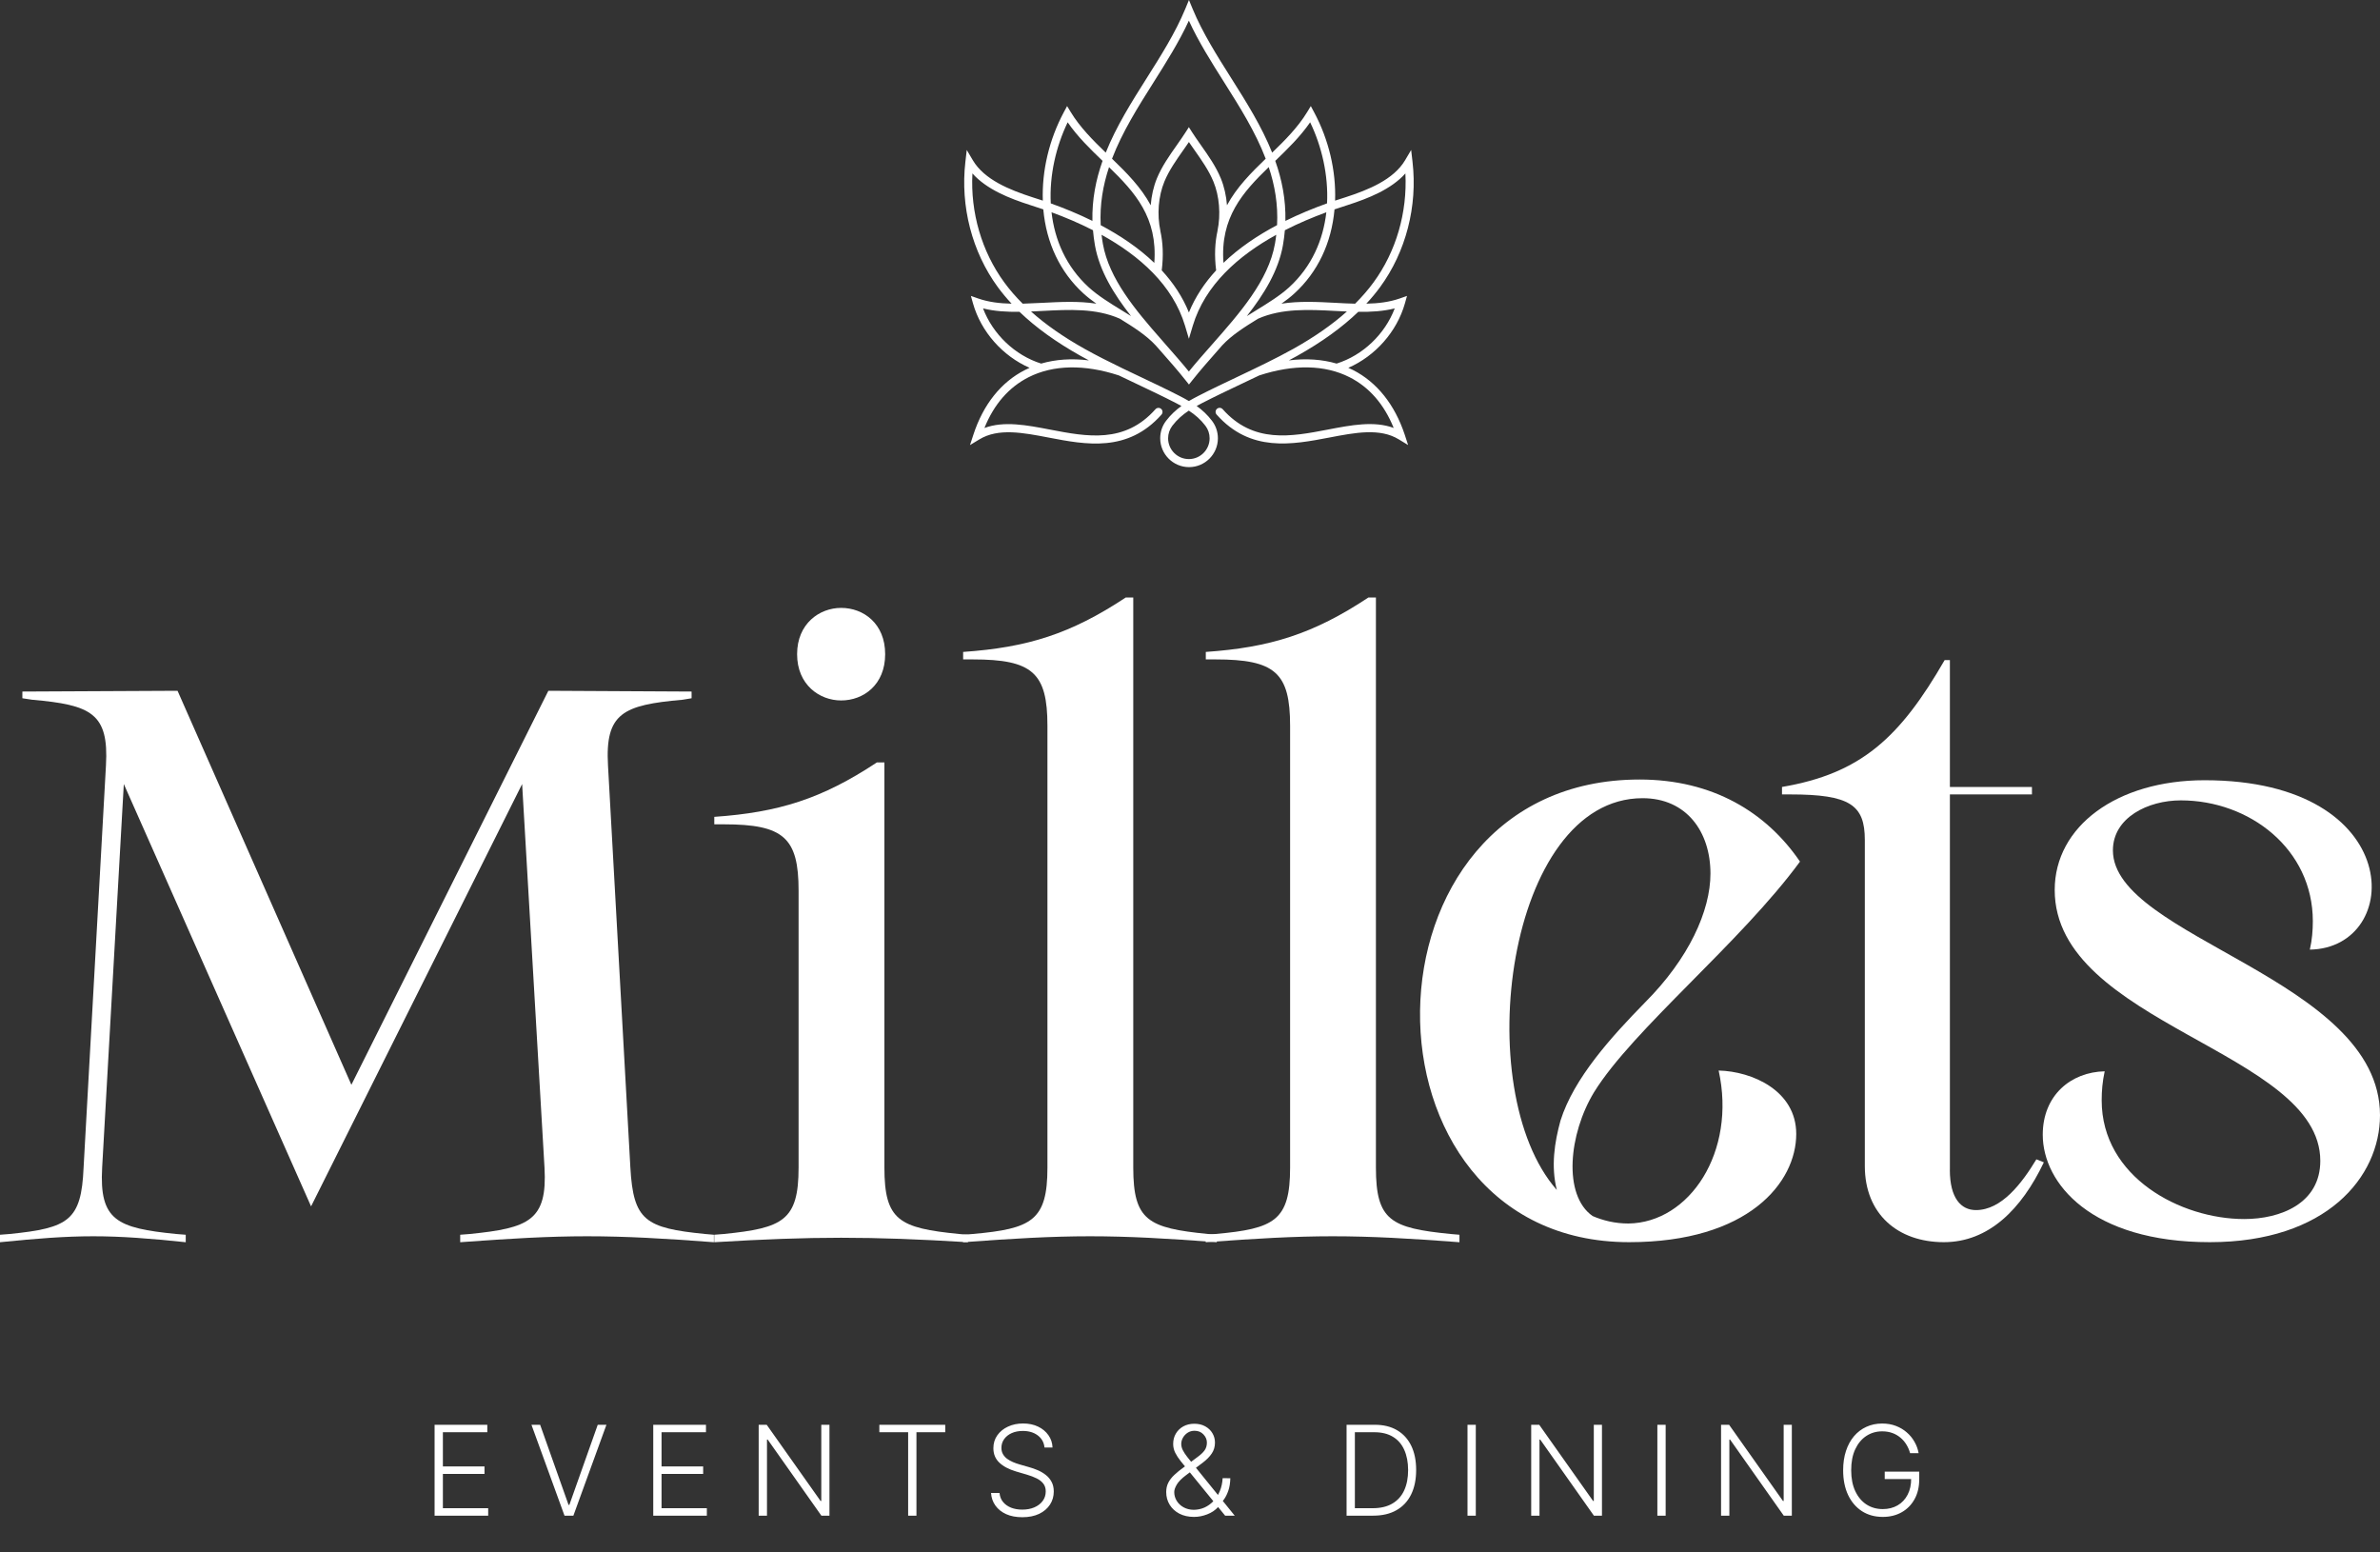 <svg xmlns="http://www.w3.org/2000/svg" width="230" height="150" viewBox="0 0 230 150" fill="none"><rect x="0" y="0" width="230" height="150" fill="#333333" stroke="none"/><path d="M41.998 146.449V137.667H47.092V138.387H42.8V141.693H46.822V142.414H42.8V145.728H47.178V146.449H41.998ZM52.199 137.667L54.944 145.407H55.021L57.765 137.667H58.605L55.411 146.449H54.553L51.359 137.667H52.199ZM63.129 146.449V137.667H68.224V138.387H63.931V141.693H67.953V142.414H63.931V145.728H68.309V146.449H63.129ZM80.157 137.667V146.449H79.377L74.188 139.095H74.12V146.449H73.318V137.667H74.094L79.299 145.029H79.368V137.667H80.157ZM84.979 138.387V137.667H91.347V138.387H88.564V146.449H87.762V138.387H84.979ZM100.939 139.862C100.89 139.373 100.674 138.985 100.291 138.696C99.908 138.407 99.427 138.263 98.846 138.263C98.437 138.263 98.077 138.333 97.766 138.473C97.457 138.613 97.214 138.807 97.037 139.056C96.862 139.302 96.775 139.582 96.775 139.897C96.775 140.128 96.825 140.331 96.925 140.505C97.025 140.68 97.16 140.83 97.328 140.956C97.5 141.079 97.688 141.184 97.894 141.273C98.103 141.362 98.313 141.436 98.525 141.496L99.451 141.762C99.731 141.839 100.011 141.938 100.291 142.058C100.571 142.178 100.827 142.329 101.059 142.512C101.293 142.692 101.48 142.914 101.621 143.177C101.763 143.437 101.835 143.75 101.835 144.116C101.835 144.585 101.713 145.006 101.47 145.381C101.227 145.755 100.879 146.053 100.424 146.273C99.97 146.49 99.425 146.599 98.79 146.599C98.193 146.599 97.674 146.5 97.234 146.303C96.794 146.103 96.448 145.827 96.196 145.475C95.945 145.124 95.803 144.716 95.772 144.253H96.595C96.624 144.599 96.738 144.892 96.938 145.132C97.138 145.372 97.398 145.555 97.718 145.681C98.039 145.804 98.396 145.865 98.79 145.865C99.228 145.865 99.617 145.793 99.957 145.647C100.3 145.498 100.569 145.292 100.763 145.029C100.96 144.763 101.059 144.455 101.059 144.103C101.059 143.806 100.982 143.557 100.827 143.357C100.673 143.154 100.457 142.984 100.18 142.847C99.905 142.709 99.587 142.588 99.224 142.482L98.173 142.173C97.484 141.968 96.95 141.683 96.569 141.32C96.189 140.957 95.999 140.494 95.999 139.931C95.999 139.459 96.125 139.045 96.376 138.687C96.631 138.327 96.974 138.047 97.405 137.847C97.84 137.644 98.327 137.542 98.868 137.542C99.414 137.542 99.897 137.642 100.317 137.843C100.737 138.043 101.07 138.319 101.316 138.67C101.565 139.019 101.698 139.416 101.715 139.862H100.939ZM115.389 146.569C114.849 146.569 114.377 146.464 113.974 146.256C113.571 146.044 113.258 145.757 113.035 145.394C112.812 145.031 112.701 144.62 112.701 144.163C112.701 143.832 112.768 143.533 112.902 143.267C113.039 142.998 113.237 142.744 113.494 142.504C113.751 142.261 114.063 142.009 114.429 141.749L115.702 140.801C116.005 140.584 116.235 140.371 116.393 140.162C116.553 139.951 116.633 139.692 116.633 139.386C116.633 139.092 116.521 138.829 116.298 138.597C116.078 138.363 115.792 138.246 115.441 138.246C115.195 138.246 114.975 138.307 114.78 138.43C114.589 138.553 114.436 138.713 114.322 138.91C114.21 139.105 114.154 139.309 114.154 139.523C114.154 139.724 114.206 139.925 114.309 140.128C114.412 140.328 114.55 140.54 114.725 140.763C114.899 140.983 115.093 141.226 115.308 141.492L119.321 146.449H118.395L114.896 142.156C114.602 141.796 114.34 141.475 114.111 141.192C113.883 140.906 113.703 140.631 113.571 140.368C113.44 140.102 113.374 139.818 113.374 139.515C113.374 139.14 113.461 138.807 113.635 138.516C113.81 138.221 114.05 137.99 114.356 137.821C114.665 137.653 115.018 137.568 115.415 137.568C115.821 137.568 116.173 137.651 116.47 137.817C116.77 137.983 117.002 138.203 117.164 138.477C117.33 138.752 117.413 139.055 117.413 139.386C117.413 139.784 117.31 140.135 117.104 140.441C116.901 140.747 116.606 141.047 116.217 141.342L114.622 142.534C114.184 142.862 113.884 143.167 113.721 143.447C113.558 143.727 113.477 143.966 113.477 144.163C113.477 144.472 113.557 144.756 113.717 145.016C113.877 145.277 114.099 145.485 114.382 145.642C114.667 145.8 114.995 145.88 115.364 145.883C115.729 145.88 116.074 145.807 116.397 145.664C116.72 145.518 117.009 145.311 117.263 145.042C117.52 144.773 117.726 144.452 117.881 144.077C118.038 143.703 118.129 143.285 118.155 142.825L118.897 142.834C118.885 143.306 118.821 143.706 118.704 144.034C118.59 144.36 118.458 144.629 118.309 144.841C118.161 145.052 118.031 145.222 117.919 145.351C117.888 145.394 117.856 145.437 117.825 145.48C117.793 145.522 117.761 145.565 117.726 145.608C117.44 145.923 117.084 146.161 116.659 146.324C116.235 146.487 115.812 146.569 115.389 146.569ZM132.704 146.449H130.131V137.667H132.859C133.696 137.667 134.412 137.841 135.007 138.19C135.604 138.539 136.062 139.039 136.379 139.691C136.696 140.343 136.855 141.124 136.855 142.036C136.855 142.957 136.692 143.747 136.366 144.408C136.043 145.065 135.571 145.57 134.951 145.921C134.334 146.273 133.585 146.449 132.704 146.449ZM130.933 145.728H132.657C133.412 145.728 134.043 145.58 134.552 145.282C135.061 144.985 135.443 144.56 135.697 144.009C135.952 143.457 136.079 142.8 136.079 142.036C136.076 141.279 135.95 140.627 135.701 140.081C135.456 139.535 135.09 139.116 134.604 138.825C134.121 138.533 133.523 138.387 132.811 138.387H130.933V145.728ZM142.619 137.667V146.449H141.817V137.667H142.619ZM154.812 137.667V146.449H154.032L148.843 139.095H148.775V146.449H147.973V137.667H148.749L153.954 145.029H154.023V137.667H154.812ZM160.967 137.667V146.449H160.166V137.667H160.967ZM173.16 137.667V146.449H172.38L167.191 139.095H167.123V146.449H166.321V137.667H167.097L172.303 145.029H172.371V137.667H173.16ZM184.59 140.411C184.51 140.12 184.393 139.847 184.238 139.592C184.084 139.335 183.892 139.11 183.664 138.919C183.438 138.725 183.176 138.573 182.879 138.464C182.585 138.356 182.256 138.301 181.893 138.301C181.321 138.301 180.809 138.45 180.358 138.747C179.906 139.045 179.549 139.473 179.286 140.034C179.026 140.594 178.896 141.269 178.896 142.058C178.896 142.844 179.027 143.517 179.29 144.077C179.553 144.638 179.913 145.068 180.371 145.368C180.831 145.665 181.357 145.814 181.949 145.814C182.489 145.814 182.966 145.694 183.381 145.454C183.795 145.214 184.118 144.871 184.35 144.425C184.584 143.979 184.699 143.448 184.693 142.834L184.95 142.915H182.137V142.195H185.473V142.915C185.473 143.664 185.322 144.312 185.019 144.858C184.716 145.404 184.3 145.825 183.771 146.123C183.242 146.42 182.635 146.569 181.949 146.569C181.182 146.569 180.512 146.384 179.937 146.016C179.363 145.644 178.916 145.121 178.595 144.446C178.278 143.769 178.119 142.972 178.119 142.058C178.119 141.369 178.211 140.747 178.394 140.192C178.577 139.638 178.835 139.163 179.17 138.769C179.507 138.374 179.906 138.073 180.366 137.864C180.827 137.653 181.335 137.547 181.893 137.547C182.373 137.547 182.812 137.622 183.209 137.774C183.609 137.926 183.961 138.134 184.264 138.4C184.57 138.663 184.82 138.967 185.014 139.313C185.212 139.656 185.345 140.022 185.413 140.411H184.59Z" fill="white"></path><path d="M158.447 75.32C165.513 75.32 170.706 78.494 173.949 83.251C168.181 91.112 157.798 99.475 154.049 105.529C151.598 109.567 151.023 115.478 153.907 117.498C154.914 117.93 156.069 118.22 157.366 118.22C163.277 118.146 167.822 111.297 166.088 103.44C169.331 103.514 173.586 105.386 173.586 109.567C173.586 114.255 168.972 120.023 157.435 120.023C130.258 120.023 130.401 75.32 158.447 75.32ZM150.806 108.27C152.104 104.162 155.71 100.197 158.953 96.881C163.208 92.626 165.296 88.012 165.296 84.405C165.296 80.371 162.987 77.124 158.737 77.124C145.613 77.124 141.938 105.312 150.448 114.977C149.868 112.672 150.231 110.363 150.806 108.27Z" fill="white"></path><path d="M69.966 79.649H69.028V78.927C75.228 78.495 79.41 77.197 84.746 73.665H85.468V112.815C85.468 117.935 86.908 118.657 92.676 119.232L93.541 119.306V120.028C88.78 119.738 85.031 119.596 81.282 119.596C77.606 119.596 73.858 119.738 69.023 120.028V119.306L69.961 119.232C75.656 118.657 77.174 117.935 77.174 112.815V86.066C77.179 80.946 75.734 79.649 69.966 79.649ZM81.287 58.737C83.448 58.737 85.541 60.251 85.541 63.209C85.541 66.166 83.448 67.68 81.287 67.68C79.194 67.68 77.031 66.166 77.031 63.209C77.031 60.255 79.194 58.737 81.287 58.737Z" fill="white"></path><path d="M94.014 63.715H93.076V62.992C99.277 62.56 103.458 61.263 108.794 57.73H109.517V112.815C109.517 117.935 110.956 118.657 116.725 119.232L117.589 119.306V120.028C112.828 119.665 109.079 119.453 105.33 119.453C101.655 119.453 97.906 119.669 93.072 120.028V119.306L94.01 119.232C99.705 118.726 101.223 117.935 101.223 112.815V70.132C101.223 65.012 99.778 63.715 94.014 63.715Z" fill="white"></path><path d="M213.56 120.023C202.096 120.023 197.409 114.328 197.409 109.641C197.409 105.818 200.146 103.583 203.394 103.514C203.177 104.521 203.104 105.386 203.104 106.324C203.104 113.749 210.744 117.788 216.876 117.788C220.409 117.788 224.231 116.274 224.231 112.162C224.231 101.563 198.564 98.969 198.564 85.988C198.564 79.861 204.548 75.389 213.054 75.389C232.594 75.389 232.305 91.614 223.22 91.756C223.436 90.818 223.509 89.879 223.509 89.015C223.509 82.023 217.382 77.335 210.749 77.335C207.58 77.335 204.189 78.996 204.189 82.165C204.189 90.602 230 94.567 230 107.76C229.995 113.749 224.807 120.023 213.56 120.023Z" fill="white"></path><path d="M188.43 113.031C188.43 115.773 189.511 116.923 190.955 116.923C193.407 116.923 195.353 114.397 196.793 112.019L197.515 112.309C195.353 116.849 192.179 120.023 187.855 120.023C183.384 120.023 180.214 117.286 180.214 112.668V81.158C180.214 77.768 178.77 76.76 173.002 76.76H172.21V76.038C179.851 74.741 183.6 71.277 187.929 63.779H188.435V76.038H196.365V76.76H188.435V113.031H188.43Z" fill="white"></path><path d="M30.061 116.564L11.965 75.757L9.872 112.815C9.582 117.935 11.316 118.657 17.011 119.232L17.949 119.306V120.028C14.49 119.665 11.748 119.453 9.011 119.453C6.274 119.453 3.533 119.669 0 120.028V119.306L0.938 119.232C6.633 118.657 7.861 117.935 8.078 112.815L10.24 73.954C10.529 68.908 8.795 68.112 3.1 67.611L2.162 67.468V66.82L17.158 66.746L33.957 104.816L52.992 66.746L66.834 66.82V67.468L65.969 67.611C60.2 68.117 58.471 68.908 58.756 73.954L60.918 112.815C61.208 117.935 62.358 118.657 68.126 119.232L68.991 119.306V120.028C64.23 119.665 60.481 119.453 56.732 119.453C53.056 119.453 49.307 119.669 44.473 120.028V119.306L45.411 119.232C51.106 118.657 52.909 117.935 52.62 112.815L50.458 75.757L30.061 116.564Z" fill="white"></path><path d="M117.465 63.715H116.527V62.992C122.728 62.56 126.909 61.263 132.245 57.73H132.967V112.815C132.967 117.935 134.407 118.657 140.176 119.232L141.04 119.306V120.028C136.279 119.665 132.53 119.453 128.781 119.453C125.106 119.453 121.357 119.669 116.522 120.028V119.306L117.461 119.232C123.156 118.726 124.674 117.935 124.674 112.815V70.132C124.674 65.012 123.234 63.715 117.465 63.715Z" fill="white"></path><path d="M130.751 35.751C130.603 35.678 130.452 35.604 130.3 35.54C132.903 34.403 134.992 32.057 135.769 29.316L135.971 28.594L135.263 28.842C134.256 29.192 133.175 29.32 132.039 29.343C132.526 28.824 132.968 28.29 133.373 27.738C135.861 24.343 137.002 19.936 136.505 15.64L136.372 14.49L135.783 15.488C134.67 17.36 132.232 18.349 129.992 19.072C129.674 19.173 129.348 19.279 129.021 19.384C129.122 16.5 128.409 13.492 126.997 10.851L126.675 10.249L126.321 10.833C125.424 12.305 124.177 13.552 122.94 14.748C121.923 12.208 120.442 9.858 118.979 7.544C117.618 5.391 116.21 3.165 115.258 0.869L114.899 3.05176e-05L114.54 0.869C113.588 3.165 112.18 5.391 110.819 7.544C109.356 9.858 107.875 12.208 106.858 14.748C105.621 13.552 104.374 12.305 103.477 10.833L103.123 10.249L102.801 10.851C101.389 13.492 100.676 16.5 100.777 19.384C100.45 19.274 100.128 19.168 99.811 19.072C97.571 18.349 95.128 17.365 94.015 15.488L93.426 14.49L93.293 15.64C92.796 19.932 93.937 24.343 96.425 27.738C96.826 28.285 97.272 28.819 97.759 29.343C96.623 29.32 95.538 29.192 94.535 28.842L93.826 28.594L94.029 29.316C94.806 32.057 96.895 34.403 99.498 35.54C99.346 35.604 99.199 35.678 99.052 35.751C96.743 36.92 95.018 39.082 94.066 42.003L93.739 43.005L94.641 42.458C96.467 41.345 98.845 41.8 101.361 42.283C104.931 42.969 108.979 43.741 112.245 40.061C112.387 39.9 112.374 39.652 112.213 39.509C112.052 39.367 111.803 39.381 111.661 39.542C108.689 42.89 105.037 42.191 101.508 41.515C99.213 41.073 97.023 40.655 95.133 41.354C96.057 39.063 97.493 37.416 99.406 36.446C101.784 35.245 104.797 35.185 108.128 36.276C108.721 36.561 109.31 36.841 109.894 37.117C111.136 37.706 112.424 38.318 113.666 38.957C113.841 39.045 114.007 39.137 114.172 39.229C113.62 39.629 113.128 40.084 112.686 40.664C112.314 41.152 112.121 41.736 112.121 42.348C112.121 43.884 113.372 45.135 114.908 45.135C116.445 45.135 117.696 43.884 117.696 42.348C117.696 41.736 117.498 41.152 117.13 40.664C116.688 40.084 116.196 39.624 115.644 39.229C115.805 39.137 115.975 39.049 116.15 38.957C117.392 38.318 118.68 37.706 119.922 37.117C120.506 36.841 121.095 36.561 121.689 36.276C125.019 35.185 128.037 35.241 130.415 36.446C132.324 37.412 133.759 39.063 134.684 41.349C132.788 40.65 130.603 41.069 128.308 41.51C124.78 42.187 121.127 42.886 118.156 39.537C118.013 39.376 117.765 39.362 117.604 39.505C117.443 39.647 117.429 39.896 117.572 40.057C120.838 43.737 124.886 42.959 128.455 42.279C130.971 41.796 133.35 41.34 135.176 42.453L136.077 43.001L135.751 41.998C134.78 39.082 133.06 36.924 130.751 35.751ZM130.226 19.817C132.255 19.164 134.44 18.294 135.815 16.758C136.013 20.525 134.918 24.311 132.742 27.278C132.223 27.991 131.625 28.676 130.958 29.343C130.337 29.33 129.702 29.297 129.058 29.261C127.324 29.169 125.553 29.077 123.837 29.343C124.288 29.026 124.715 28.699 125.097 28.345C127.337 26.298 128.671 23.497 128.966 20.231C129.394 20.084 129.812 19.946 130.226 19.817ZM108.39 29.978C107.268 29.288 106.108 28.575 105.221 27.766C103.017 25.751 101.922 23.175 101.619 20.511C102.944 20.994 104.301 21.569 105.625 22.246C105.667 22.724 105.727 23.212 105.814 23.708C106.256 26.174 107.631 28.414 109.301 30.539C108.997 30.351 108.689 30.162 108.39 29.978ZM112.268 32.849C109.715 29.951 107.185 26.942 106.582 23.57C106.527 23.271 106.49 22.977 106.453 22.687C110.11 24.707 113.34 27.54 114.522 31.482L114.894 32.734L115.267 31.482C116.449 27.54 119.678 24.702 123.335 22.687C123.303 22.982 123.262 23.276 123.207 23.57C122.572 27.117 119.803 30.259 117.121 33.299C116.334 34.192 115.584 35.038 114.89 35.898C114.195 35.043 113.445 34.192 112.659 33.299C112.53 33.148 112.401 33 112.268 32.849ZM107.176 16.151C109.673 18.575 111.886 21.017 111.55 25.401C110.041 23.952 108.247 22.752 106.371 21.758C106.269 19.766 106.591 17.912 107.176 16.151ZM112.525 17.544C112.972 16.463 113.675 15.465 114.352 14.504C114.522 14.265 114.687 14.025 114.853 13.786C114.867 13.763 114.881 13.745 114.894 13.722C114.908 13.74 114.922 13.763 114.936 13.786C115.101 14.025 115.267 14.265 115.437 14.504C116.113 15.465 116.817 16.463 117.263 17.544C117.843 18.943 117.986 20.728 117.654 22.31H117.659C117.411 23.428 117.346 24.684 117.526 26.123C116.422 27.319 115.515 28.667 114.894 30.19C114.278 28.667 113.372 27.319 112.268 26.123C112.447 24.684 112.383 23.428 112.134 22.31H112.139C111.799 20.728 111.946 18.947 112.525 17.544ZM123.414 21.753C121.532 22.747 119.738 23.952 118.234 25.397C117.903 21.013 120.111 18.566 122.609 16.146C123.197 17.912 123.519 19.766 123.414 21.753ZM123.979 23.708C124.067 23.212 124.127 22.724 124.168 22.246C125.488 21.569 126.85 20.999 128.175 20.511C127.871 23.175 126.776 25.755 124.573 27.766C123.685 28.575 122.526 29.288 121.403 29.978C121.1 30.162 120.796 30.351 120.493 30.544C122.162 28.414 123.538 26.174 123.979 23.708ZM126.611 11.817C127.728 14.131 128.382 16.914 128.244 19.651C126.919 20.125 125.557 20.682 124.219 21.344C124.265 19.274 123.883 17.36 123.239 15.543C124.426 14.398 125.645 13.216 126.611 11.817ZM111.472 7.967C112.686 6.04 113.942 4.057 114.89 1.996C115.837 4.057 117.093 6.04 118.308 7.963C119.803 10.332 121.325 12.737 122.314 15.336C120.911 16.689 119.517 18.087 118.574 19.835C118.505 18.92 118.303 18.027 117.981 17.241C117.503 16.077 116.776 15.047 116.072 14.048C115.906 13.814 115.741 13.575 115.575 13.335C115.442 13.142 115.327 12.967 115.216 12.797L114.89 12.287L114.563 12.797C114.453 12.967 114.338 13.142 114.204 13.335C114.043 13.575 113.873 13.809 113.708 14.048C113.004 15.047 112.277 16.082 111.799 17.241C111.477 18.027 111.274 18.92 111.205 19.835C110.262 18.087 108.868 16.689 107.465 15.336C108.459 12.742 109.977 10.332 111.472 7.967ZM103.178 11.817C104.14 13.216 105.359 14.398 106.55 15.543C105.906 17.36 105.524 19.274 105.57 21.344C104.236 20.686 102.87 20.125 101.545 19.651C101.407 16.914 102.06 14.136 103.178 11.817ZM93.974 16.758C95.349 18.299 97.534 19.168 99.567 19.817C99.981 19.946 100.4 20.084 100.823 20.231C101.117 23.497 102.456 26.298 104.692 28.345C105.078 28.699 105.506 29.026 105.952 29.343C104.232 29.077 102.461 29.173 100.731 29.261C100.087 29.293 99.452 29.325 98.831 29.343C98.16 28.676 97.566 27.991 97.046 27.278C94.871 24.306 93.771 20.525 93.974 16.758ZM100.616 35.13C98.081 34.334 95.947 32.292 94.999 29.799C96.122 30.079 97.299 30.144 98.523 30.13C100.092 31.639 102.037 33.042 104.411 34.376C104.682 34.528 104.954 34.675 105.23 34.822C103.574 34.615 102.024 34.721 100.616 35.13ZM116.491 41.142C116.757 41.492 116.895 41.911 116.895 42.352C116.895 43.456 115.998 44.358 114.89 44.358C113.786 44.358 112.884 43.461 112.884 42.352C112.884 41.911 113.027 41.492 113.289 41.142C113.749 40.54 114.273 40.08 114.885 39.675C115.506 40.08 116.035 40.54 116.491 41.142ZM119.573 36.418C118.321 37.012 117.029 37.623 115.778 38.267C115.469 38.428 115.175 38.585 114.894 38.75C114.614 38.585 114.319 38.424 114.011 38.267C112.76 37.623 111.467 37.012 110.216 36.418C109.641 36.147 109.062 35.871 108.477 35.59C108.464 35.581 108.45 35.576 108.431 35.567C107.208 34.974 105.975 34.357 104.793 33.695C102.76 32.554 101.053 31.363 99.636 30.098C100.009 30.084 100.391 30.061 100.772 30.043C103.298 29.909 105.906 29.771 108.215 30.792C109.489 31.574 110.777 32.389 111.688 33.378C111.817 33.525 111.95 33.672 112.079 33.819C112.976 34.836 113.823 35.797 114.591 36.768L114.899 37.154L115.207 36.768C115.975 35.797 116.822 34.836 117.719 33.819C117.848 33.672 117.976 33.525 118.105 33.378C119.016 32.389 120.309 31.574 121.583 30.792C123.892 29.776 126.5 29.909 129.026 30.043C129.407 30.061 129.785 30.084 130.162 30.098C128.745 31.363 127.038 32.554 125.005 33.695C123.234 34.679 121.371 35.563 119.573 36.418ZM124.554 34.822C124.83 34.675 125.102 34.528 125.373 34.376C127.747 33.046 129.693 31.639 131.261 30.13C132.485 30.148 133.662 30.079 134.785 29.799C133.837 32.292 131.703 34.334 129.168 35.13C127.765 34.721 126.21 34.615 124.554 34.822Z" fill="white"></path></svg>